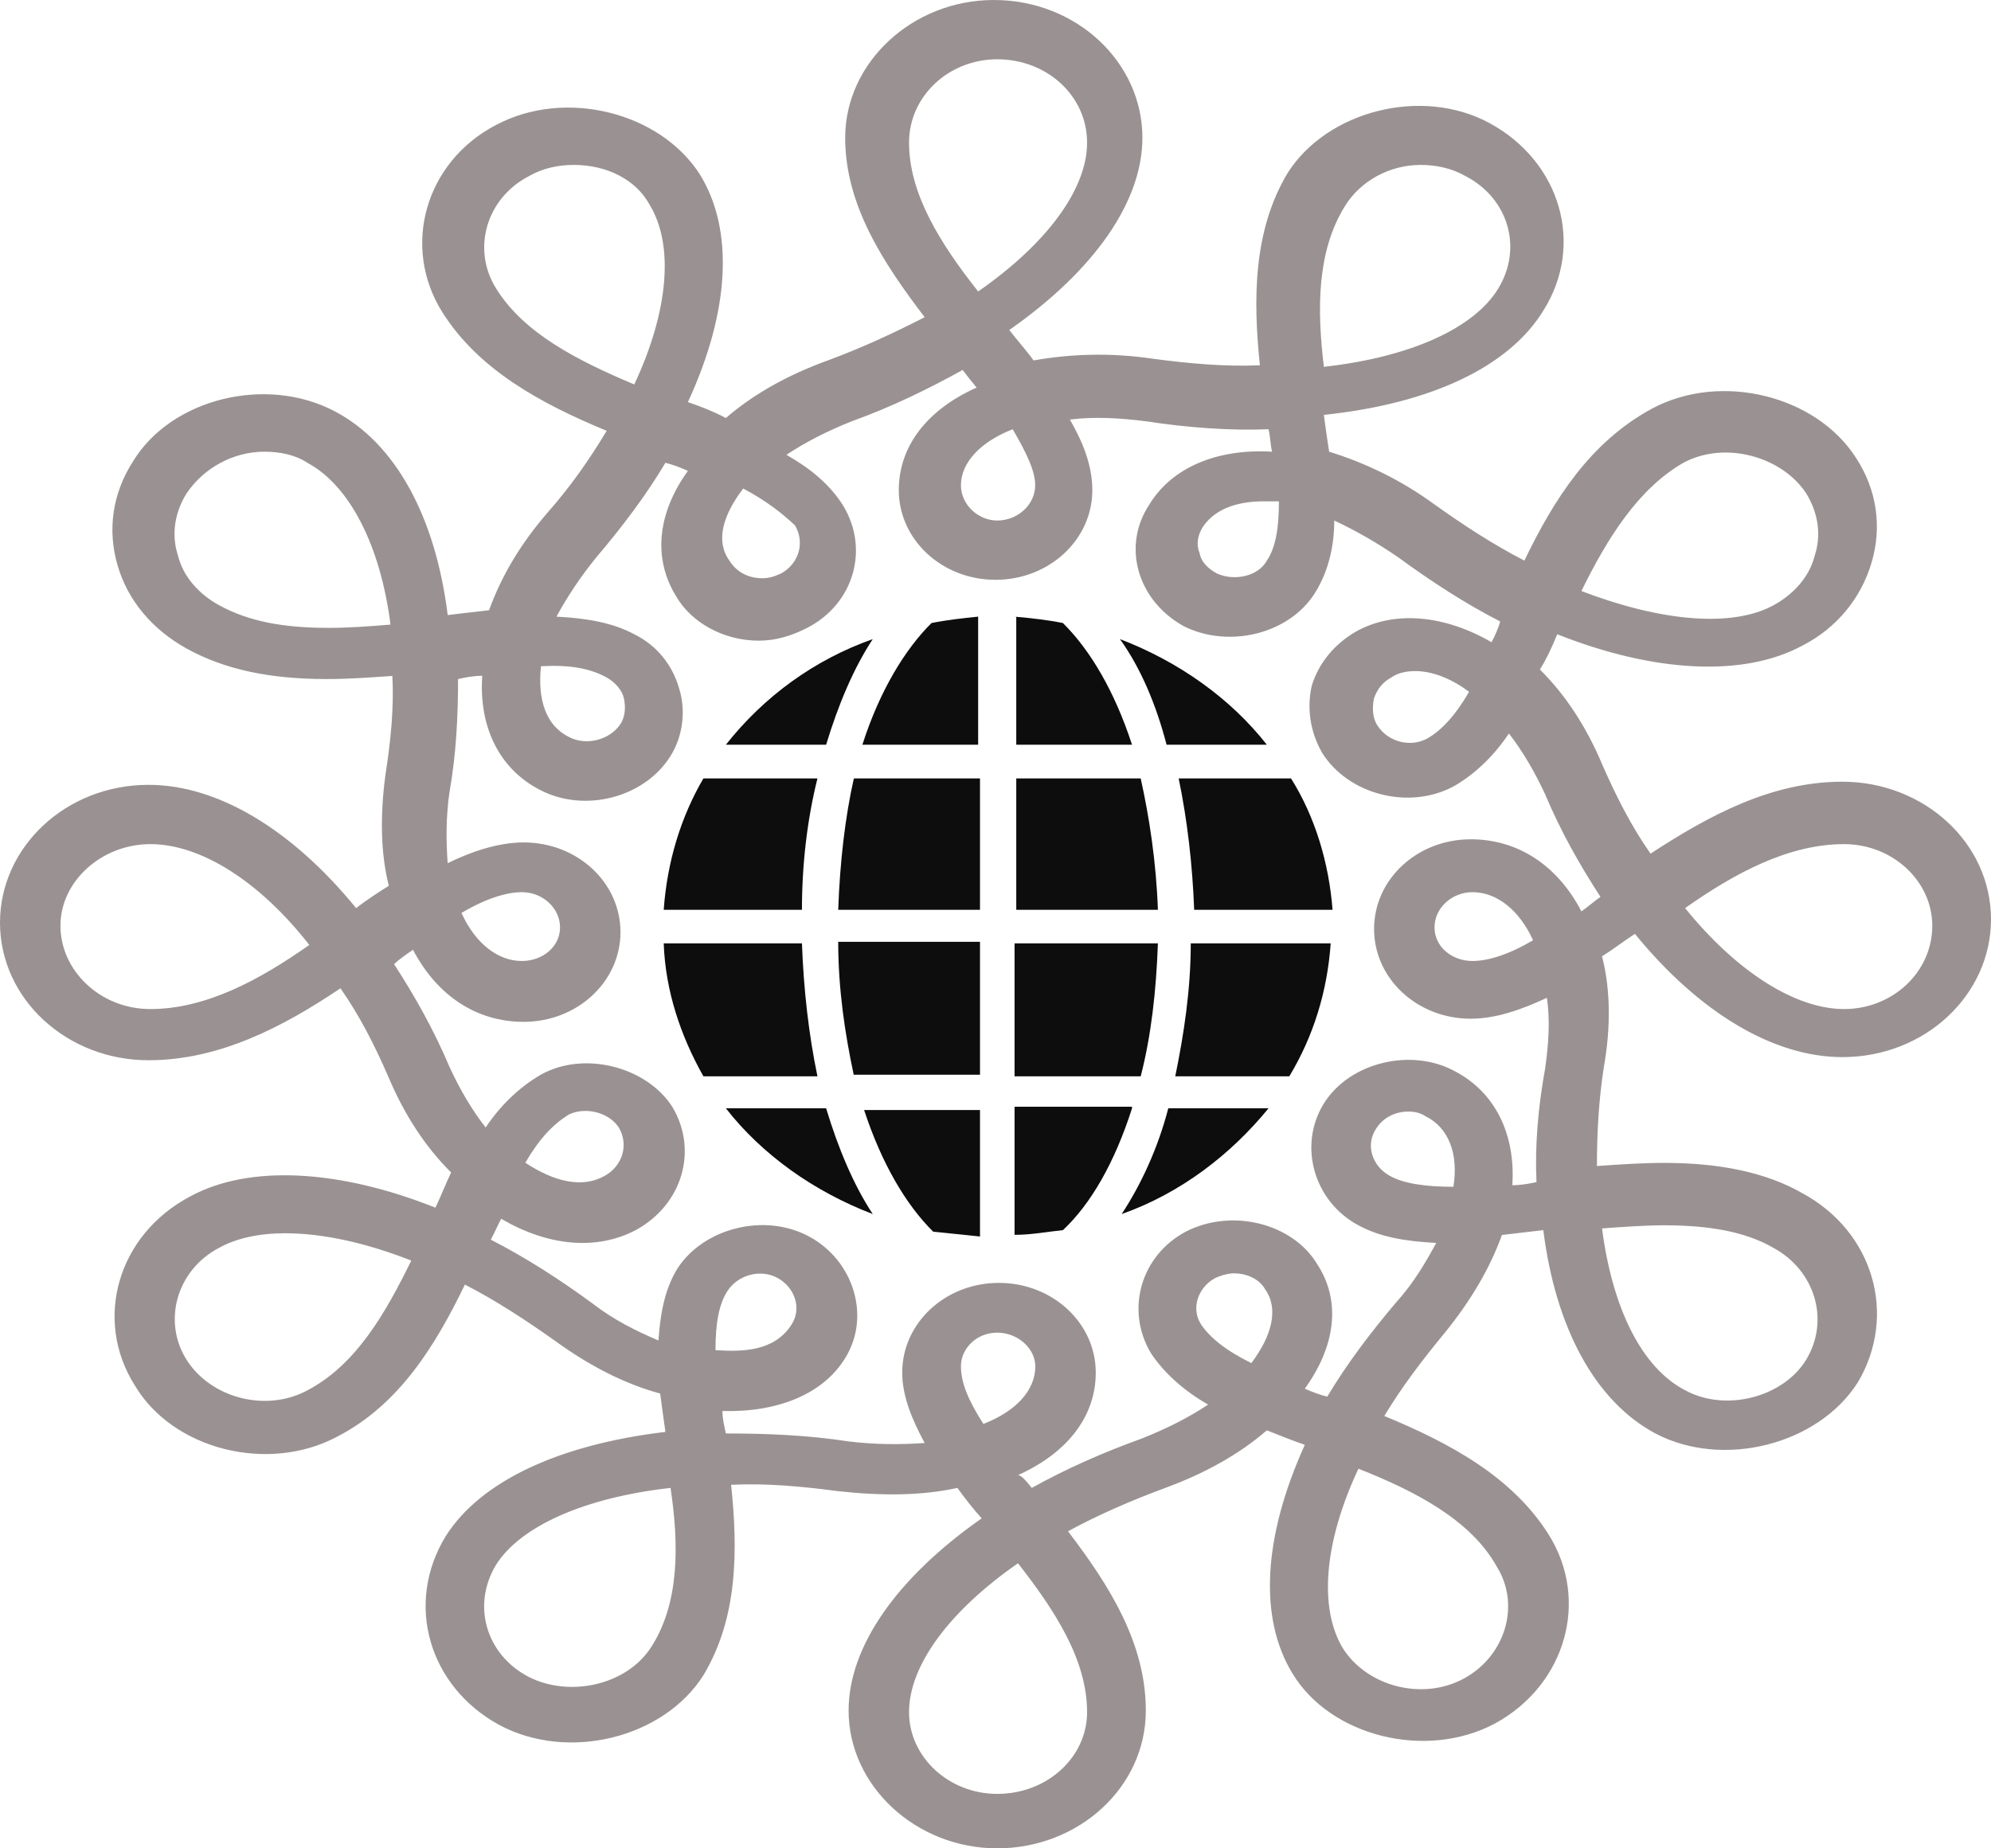 <svg width="14" height="13" viewBox="0 0 14 13" fill="none" xmlns="http://www.w3.org/2000/svg">
<path d="M7.012 13C6.441 13 5.967 12.561 5.967 12.031C5.967 11.581 6.307 11.096 6.903 10.679C6.842 10.612 6.781 10.533 6.732 10.465C6.477 10.521 6.198 10.521 5.894 10.488C5.639 10.454 5.384 10.431 5.141 10.443C5.189 10.905 5.189 11.378 4.946 11.783C4.667 12.223 3.998 12.392 3.512 12.133C3.014 11.862 2.844 11.277 3.135 10.803C3.378 10.42 3.925 10.161 4.679 10.071C4.666 9.981 4.654 9.891 4.642 9.801C4.387 9.733 4.132 9.598 3.901 9.429C3.694 9.283 3.488 9.147 3.269 9.035C3.062 9.463 2.807 9.88 2.37 10.105C1.884 10.364 1.215 10.195 0.948 9.744C0.656 9.283 0.826 8.685 1.337 8.415C1.75 8.19 2.382 8.223 3.062 8.494C3.099 8.415 3.135 8.325 3.172 8.246C2.99 8.066 2.844 7.84 2.734 7.581C2.637 7.356 2.528 7.142 2.394 6.951C1.993 7.221 1.543 7.457 1.045 7.457C0.474 7.458 0 7.029 0 6.489C0 5.959 0.462 5.52 1.045 5.52C1.531 5.52 2.054 5.835 2.504 6.387C2.576 6.331 2.662 6.275 2.734 6.23C2.674 5.993 2.674 5.723 2.71 5.452C2.747 5.216 2.771 4.979 2.759 4.754C2.601 4.765 2.455 4.776 2.297 4.776C1.896 4.776 1.58 4.709 1.313 4.562C1.07 4.427 0.899 4.224 0.827 3.977C0.754 3.729 0.79 3.47 0.936 3.244C1.203 2.805 1.872 2.636 2.358 2.895C2.783 3.12 3.063 3.638 3.148 4.326C3.245 4.314 3.342 4.303 3.439 4.292C3.524 4.055 3.658 3.83 3.841 3.616C4.011 3.424 4.144 3.233 4.266 3.03C3.804 2.839 3.367 2.602 3.111 2.197C2.82 1.735 2.99 1.138 3.488 0.879C3.974 0.62 4.643 0.789 4.922 1.228C5.165 1.622 5.129 2.197 4.837 2.828C4.934 2.861 5.019 2.895 5.104 2.94C5.299 2.771 5.542 2.636 5.821 2.535C6.064 2.445 6.283 2.343 6.502 2.231C6.21 1.848 5.943 1.442 5.943 0.969C5.943 0.439 6.417 0 6.988 0C7.571 0 8.033 0.439 8.033 0.969C8.033 1.419 7.693 1.904 7.097 2.321C7.158 2.4 7.219 2.467 7.268 2.535C7.523 2.49 7.802 2.478 8.106 2.523C8.361 2.557 8.616 2.58 8.859 2.569C8.811 2.107 8.811 1.622 9.054 1.217C9.333 0.777 10.002 0.608 10.476 0.867C10.974 1.138 11.144 1.723 10.852 2.185C10.61 2.58 10.062 2.839 9.309 2.918C9.321 3.008 9.333 3.098 9.346 3.177C9.601 3.255 9.856 3.379 10.087 3.548C10.293 3.695 10.5 3.83 10.719 3.943C10.925 3.515 11.181 3.109 11.618 2.873C12.104 2.614 12.773 2.783 13.052 3.222C13.198 3.447 13.234 3.706 13.161 3.954C13.089 4.202 12.918 4.416 12.675 4.54C12.262 4.765 11.63 4.731 10.95 4.461C10.913 4.551 10.877 4.63 10.828 4.709C11.01 4.889 11.156 5.115 11.265 5.374C11.363 5.599 11.472 5.813 11.606 6.004C12.019 5.734 12.457 5.498 12.955 5.498C13.526 5.498 14 5.926 14 6.466C14 6.996 13.538 7.435 12.955 7.435C12.469 7.435 11.946 7.12 11.496 6.568C11.411 6.624 11.338 6.681 11.265 6.726C11.326 6.962 11.326 7.232 11.278 7.503C11.241 7.739 11.229 7.976 11.229 8.201C11.387 8.19 11.545 8.179 11.703 8.179C12.092 8.179 12.42 8.246 12.675 8.393C13.173 8.663 13.344 9.249 13.064 9.722C12.785 10.162 12.116 10.331 11.642 10.083C11.217 9.857 10.938 9.339 10.852 8.652C10.755 8.663 10.658 8.675 10.561 8.686C10.476 8.922 10.342 9.148 10.16 9.373C10.002 9.564 9.856 9.756 9.734 9.959C10.196 10.15 10.634 10.387 10.889 10.792C11.18 11.254 11.01 11.851 10.512 12.122C10.026 12.381 9.357 12.212 9.09 11.773C8.847 11.378 8.884 10.804 9.175 10.162C9.078 10.128 8.993 10.094 8.908 10.06C8.713 10.229 8.47 10.364 8.191 10.466C7.948 10.556 7.717 10.657 7.51 10.77C7.802 11.153 8.057 11.558 8.057 12.031C8.057 12.572 7.583 13 7.012 13ZM7.158 10.995C6.672 11.333 6.392 11.716 6.392 12.042C6.392 12.358 6.672 12.617 7.012 12.617C7.365 12.617 7.644 12.358 7.644 12.042C7.644 11.671 7.413 11.321 7.158 10.995ZM9.552 10.33C9.309 10.848 9.273 11.31 9.442 11.592C9.613 11.862 10.002 11.964 10.293 11.806C10.585 11.648 10.694 11.288 10.524 11.017C10.342 10.691 9.953 10.488 9.552 10.33ZM4.715 10.465C4.107 10.533 3.658 10.736 3.488 11.006C3.317 11.288 3.415 11.637 3.719 11.795C4.01 11.941 4.411 11.851 4.581 11.581C4.776 11.276 4.776 10.871 4.715 10.465ZM7.255 10.465C7.498 10.33 7.753 10.217 8.033 10.116C8.203 10.048 8.361 9.969 8.495 9.879C8.337 9.789 8.191 9.665 8.094 9.519C7.911 9.215 8.021 8.832 8.337 8.663C8.665 8.494 9.09 8.607 9.26 8.888C9.431 9.147 9.394 9.463 9.175 9.767C9.224 9.789 9.285 9.812 9.333 9.823C9.467 9.598 9.637 9.372 9.819 9.158C9.941 9.023 10.026 8.877 10.099 8.742C9.868 8.73 9.698 8.697 9.552 8.618C9.236 8.449 9.127 8.054 9.309 7.761C9.491 7.469 9.929 7.367 10.233 7.536C10.512 7.683 10.658 7.976 10.634 8.336C10.694 8.336 10.755 8.325 10.804 8.314C10.792 8.054 10.816 7.784 10.865 7.514C10.889 7.345 10.901 7.176 10.877 7.018C10.707 7.097 10.524 7.165 10.342 7.165C9.965 7.165 9.662 6.883 9.662 6.534C9.662 6.184 9.965 5.903 10.342 5.903C10.67 5.903 10.95 6.083 11.12 6.41C11.169 6.376 11.205 6.342 11.254 6.308C11.108 6.083 10.974 5.847 10.865 5.587C10.792 5.43 10.707 5.283 10.61 5.159C10.512 5.306 10.379 5.441 10.221 5.531C9.905 5.7 9.479 5.587 9.297 5.295C9.212 5.148 9.188 4.979 9.224 4.822C9.273 4.664 9.382 4.529 9.54 4.439C9.808 4.292 10.16 4.326 10.488 4.517C10.512 4.472 10.537 4.416 10.549 4.371C10.306 4.247 10.063 4.089 9.832 3.92C9.686 3.819 9.528 3.729 9.382 3.661C9.382 3.83 9.346 4.01 9.248 4.168C9.066 4.461 8.641 4.562 8.325 4.405C7.997 4.224 7.887 3.841 8.082 3.548C8.24 3.289 8.556 3.154 8.945 3.177C8.933 3.132 8.933 3.075 8.92 3.019C8.653 3.03 8.349 3.008 8.058 2.963C7.875 2.94 7.693 2.929 7.523 2.951C7.608 3.098 7.681 3.267 7.681 3.447C7.681 3.796 7.377 4.078 7 4.078C6.624 4.078 6.32 3.796 6.32 3.447C6.32 3.143 6.514 2.884 6.867 2.726C6.83 2.681 6.794 2.636 6.769 2.602C6.526 2.737 6.271 2.861 5.992 2.962C5.821 3.03 5.664 3.109 5.53 3.199C5.688 3.289 5.834 3.402 5.931 3.56C6.113 3.864 6.004 4.247 5.676 4.416C5.566 4.472 5.457 4.506 5.335 4.506C5.092 4.506 4.861 4.382 4.752 4.19C4.594 3.931 4.618 3.616 4.837 3.312C4.788 3.289 4.728 3.267 4.679 3.255C4.545 3.481 4.375 3.706 4.193 3.92C4.083 4.055 3.986 4.201 3.913 4.337C4.132 4.348 4.314 4.382 4.46 4.461C4.618 4.539 4.728 4.675 4.776 4.844C4.825 5.001 4.8 5.182 4.715 5.317C4.533 5.61 4.108 5.722 3.792 5.553C3.512 5.407 3.366 5.114 3.391 4.753C3.33 4.753 3.269 4.765 3.221 4.776C3.221 5.035 3.208 5.306 3.16 5.576C3.136 5.745 3.136 5.914 3.148 6.071C3.306 5.993 3.5 5.925 3.682 5.925C4.059 5.925 4.363 6.206 4.363 6.556C4.363 6.905 4.059 7.187 3.682 7.187C3.354 7.187 3.075 7.006 2.904 6.68C2.856 6.713 2.807 6.747 2.771 6.781C2.917 7.006 3.05 7.243 3.16 7.502C3.232 7.66 3.318 7.806 3.415 7.93C3.512 7.784 3.646 7.649 3.804 7.558C4.107 7.389 4.545 7.502 4.727 7.784C4.91 8.088 4.8 8.471 4.472 8.651C4.193 8.798 3.852 8.764 3.524 8.572C3.5 8.617 3.476 8.674 3.451 8.719C3.694 8.843 3.938 9 4.168 9.169C4.314 9.282 4.472 9.361 4.63 9.428C4.642 9.259 4.667 9.079 4.764 8.921C4.946 8.64 5.372 8.527 5.688 8.696C6.003 8.865 6.125 9.26 5.943 9.552C5.785 9.811 5.457 9.935 5.08 9.924C5.08 9.98 5.092 10.025 5.104 10.082C5.384 10.082 5.675 10.093 5.967 10.138C6.161 10.161 6.332 10.161 6.502 10.149C6.417 9.992 6.344 9.823 6.344 9.654C6.344 9.305 6.647 9.023 7.024 9.023C7.401 9.023 7.705 9.305 7.705 9.654C7.705 9.958 7.51 10.217 7.158 10.375C7.182 10.375 7.219 10.42 7.255 10.465ZM7.012 9.373C6.866 9.373 6.757 9.485 6.757 9.609C6.757 9.722 6.806 9.846 6.915 10.015C7.146 9.925 7.28 9.778 7.28 9.609C7.279 9.485 7.158 9.373 7.012 9.373ZM11.265 8.64C11.338 9.204 11.545 9.62 11.849 9.778C12.14 9.936 12.542 9.823 12.7 9.564C12.87 9.283 12.76 8.933 12.469 8.776C12.274 8.663 12.019 8.618 11.703 8.618C11.569 8.618 11.411 8.629 11.265 8.64ZM2.005 8.674C1.823 8.674 1.665 8.708 1.543 8.775C1.24 8.933 1.142 9.294 1.312 9.564C1.483 9.834 1.872 9.936 2.163 9.778C2.504 9.598 2.71 9.237 2.892 8.866C2.576 8.742 2.272 8.674 2.005 8.674ZM8.677 8.956C8.641 8.956 8.592 8.967 8.543 8.99C8.422 9.057 8.373 9.204 8.446 9.316C8.507 9.406 8.616 9.497 8.799 9.587C8.944 9.395 8.993 9.204 8.896 9.068C8.859 9.001 8.774 8.956 8.677 8.956ZM5.031 9.496C5.214 9.508 5.444 9.508 5.566 9.316C5.639 9.203 5.59 9.057 5.469 8.989C5.347 8.922 5.189 8.967 5.116 9.079C5.056 9.17 5.031 9.305 5.031 9.496ZM9.904 7.818C9.807 7.818 9.722 7.863 9.674 7.942C9.601 8.055 9.649 8.201 9.771 8.269C9.868 8.325 10.026 8.347 10.22 8.347C10.257 8.111 10.184 7.931 10.026 7.852C9.989 7.829 9.953 7.818 9.904 7.818ZM3.694 8.178C3.901 8.314 4.096 8.359 4.254 8.269C4.375 8.201 4.424 8.054 4.351 7.93C4.278 7.818 4.108 7.784 3.998 7.84C3.889 7.908 3.792 8.009 3.694 8.178ZM11.849 6.387C12.214 6.838 12.627 7.097 12.967 7.097C13.307 7.097 13.587 6.838 13.587 6.511C13.587 6.196 13.307 5.937 12.967 5.937C12.578 5.937 12.201 6.139 11.849 6.387ZM1.057 5.937C0.717 5.937 0.425 6.196 0.425 6.511C0.425 6.827 0.705 7.097 1.057 7.097C1.446 7.097 1.823 6.894 2.175 6.646C1.823 6.196 1.41 5.937 1.057 5.937ZM10.354 6.275C10.208 6.275 10.087 6.387 10.087 6.523C10.087 6.658 10.208 6.759 10.354 6.759C10.464 6.759 10.609 6.714 10.78 6.613C10.682 6.399 10.524 6.275 10.354 6.275ZM3.245 6.421C3.342 6.635 3.5 6.759 3.67 6.759C3.816 6.759 3.938 6.658 3.938 6.523C3.938 6.387 3.816 6.275 3.67 6.275C3.561 6.275 3.415 6.32 3.245 6.421ZM9.953 4.72C9.892 4.72 9.831 4.731 9.783 4.765C9.722 4.799 9.686 4.844 9.661 4.912C9.649 4.979 9.649 5.047 9.686 5.103C9.758 5.216 9.916 5.261 10.038 5.193C10.135 5.137 10.232 5.035 10.33 4.866C10.196 4.765 10.062 4.72 9.953 4.72ZM3.804 4.686C3.779 4.923 3.84 5.103 3.998 5.182C4.12 5.249 4.29 5.204 4.363 5.092C4.399 5.036 4.399 4.968 4.387 4.912C4.375 4.855 4.326 4.799 4.266 4.765C4.144 4.698 3.998 4.675 3.804 4.686ZM1.859 3.177C1.641 3.177 1.434 3.29 1.312 3.47C1.228 3.605 1.203 3.762 1.252 3.909C1.288 4.055 1.398 4.179 1.543 4.258C1.75 4.371 1.993 4.416 2.309 4.416C2.455 4.416 2.601 4.405 2.746 4.393C2.674 3.83 2.455 3.413 2.163 3.256C2.078 3.199 1.969 3.177 1.859 3.177ZM11.12 4.157C11.679 4.371 12.177 4.416 12.469 4.258C12.614 4.179 12.724 4.055 12.76 3.909C12.809 3.762 12.784 3.605 12.7 3.469C12.529 3.21 12.128 3.098 11.837 3.255C11.521 3.436 11.302 3.785 11.12 4.157ZM8.884 3.526C8.738 3.526 8.556 3.56 8.458 3.706C8.422 3.762 8.41 3.83 8.434 3.886C8.446 3.954 8.495 3.999 8.556 4.033C8.677 4.089 8.847 4.055 8.908 3.943C8.969 3.853 8.993 3.718 8.993 3.526C8.957 3.526 8.92 3.526 8.884 3.526ZM5.226 3.436C5.08 3.627 5.031 3.808 5.129 3.943C5.177 4.022 5.262 4.067 5.359 4.067C5.408 4.067 5.444 4.055 5.493 4.033C5.615 3.965 5.663 3.819 5.59 3.695C5.505 3.616 5.396 3.526 5.226 3.436ZM7.121 3.019C6.891 3.109 6.757 3.256 6.757 3.413C6.757 3.549 6.878 3.661 7.012 3.661C7.158 3.661 7.279 3.548 7.279 3.413C7.279 3.312 7.219 3.188 7.121 3.019ZM4.035 1.16C3.925 1.16 3.816 1.183 3.719 1.239C3.415 1.397 3.318 1.757 3.488 2.028C3.682 2.343 4.059 2.535 4.46 2.704C4.703 2.185 4.739 1.723 4.569 1.442C4.472 1.262 4.266 1.16 4.035 1.16ZM9.989 1.16C9.771 1.16 9.564 1.273 9.455 1.453C9.26 1.769 9.26 2.174 9.309 2.58C9.917 2.512 10.366 2.309 10.536 2.028C10.707 1.746 10.609 1.397 10.306 1.239C10.208 1.183 10.099 1.16 9.989 1.16ZM7.012 0.417C6.672 0.417 6.392 0.676 6.392 1.003C6.392 1.363 6.611 1.712 6.878 2.05C7.364 1.712 7.644 1.329 7.644 1.003C7.644 0.676 7.364 0.417 7.012 0.417Z" fill="#9A9292"/>
<path d="M4.667 6.399C4.691 6.061 4.788 5.745 4.946 5.475H5.748C5.675 5.768 5.639 6.083 5.639 6.399H4.667Z" fill="#0E0D0D"/>
<path d="M5.809 7.795C5.894 8.077 6.003 8.336 6.137 8.539C5.724 8.381 5.359 8.122 5.104 7.795H5.809Z" fill="#0E0D0D"/>
<path d="M5.639 6.635C5.651 6.962 5.687 7.277 5.748 7.57H4.946C4.788 7.289 4.679 6.973 4.667 6.635H5.639Z" fill="#0E0D0D"/>
<path d="M5.104 5.238C5.371 4.9 5.724 4.641 6.137 4.495C6.003 4.698 5.894 4.957 5.809 5.238H5.104Z" fill="#0E0D0D"/>
<path d="M7.875 4.495C8.288 4.653 8.653 4.912 8.908 5.238H8.203C8.13 4.957 8.021 4.698 7.875 4.495Z" fill="#0E0D0D"/>
<path d="M8.92 7.795C8.653 8.122 8.3 8.393 7.887 8.539C8.021 8.336 8.142 8.077 8.215 7.795H8.92Z" fill="#0E0D0D"/>
<path d="M9.357 6.635C9.333 6.973 9.236 7.288 9.066 7.57H8.264C8.324 7.277 8.373 6.962 8.373 6.635H9.357Z" fill="#0E0D0D"/>
<path d="M9.078 5.475C9.248 5.745 9.345 6.072 9.37 6.399H8.397C8.385 6.083 8.349 5.768 8.288 5.475H9.078Z" fill="#0E0D0D"/>
<path d="M6.55 4.382C6.66 4.36 6.769 4.348 6.878 4.337V5.238H6.064C6.186 4.855 6.368 4.562 6.55 4.382Z" fill="#0E0D0D"/>
<path d="M5.894 6.399C5.906 6.061 5.943 5.745 6.004 5.475H6.891V6.399H5.894Z" fill="#0E0D0D"/>
<path d="M6.003 7.559C5.943 7.277 5.894 6.962 5.894 6.624H6.891V7.559H6.003Z" fill="#0E0D0D"/>
<path d="M6.891 8.697C6.781 8.685 6.672 8.674 6.562 8.663C6.368 8.471 6.198 8.179 6.076 7.807H6.891V8.697H6.891Z" fill="#0E0D0D"/>
<path d="M7.96 7.795C7.838 8.178 7.668 8.471 7.474 8.652C7.364 8.663 7.255 8.685 7.134 8.685V7.784H7.96V7.795Z" fill="#0E0D0D"/>
<path d="M8.142 6.635C8.13 6.973 8.094 7.288 8.021 7.57H7.134V6.635H8.142Z" fill="#0E0D0D"/>
<path d="M8.021 5.475C8.081 5.745 8.13 6.061 8.142 6.399H7.146V5.475H8.021Z" fill="#0E0D0D"/>
<path d="M7.134 4.337C7.255 4.348 7.364 4.36 7.474 4.382C7.668 4.574 7.839 4.866 7.96 5.238H7.146V4.337H7.134Z" fill="#0E0D0D"/>
</svg>
